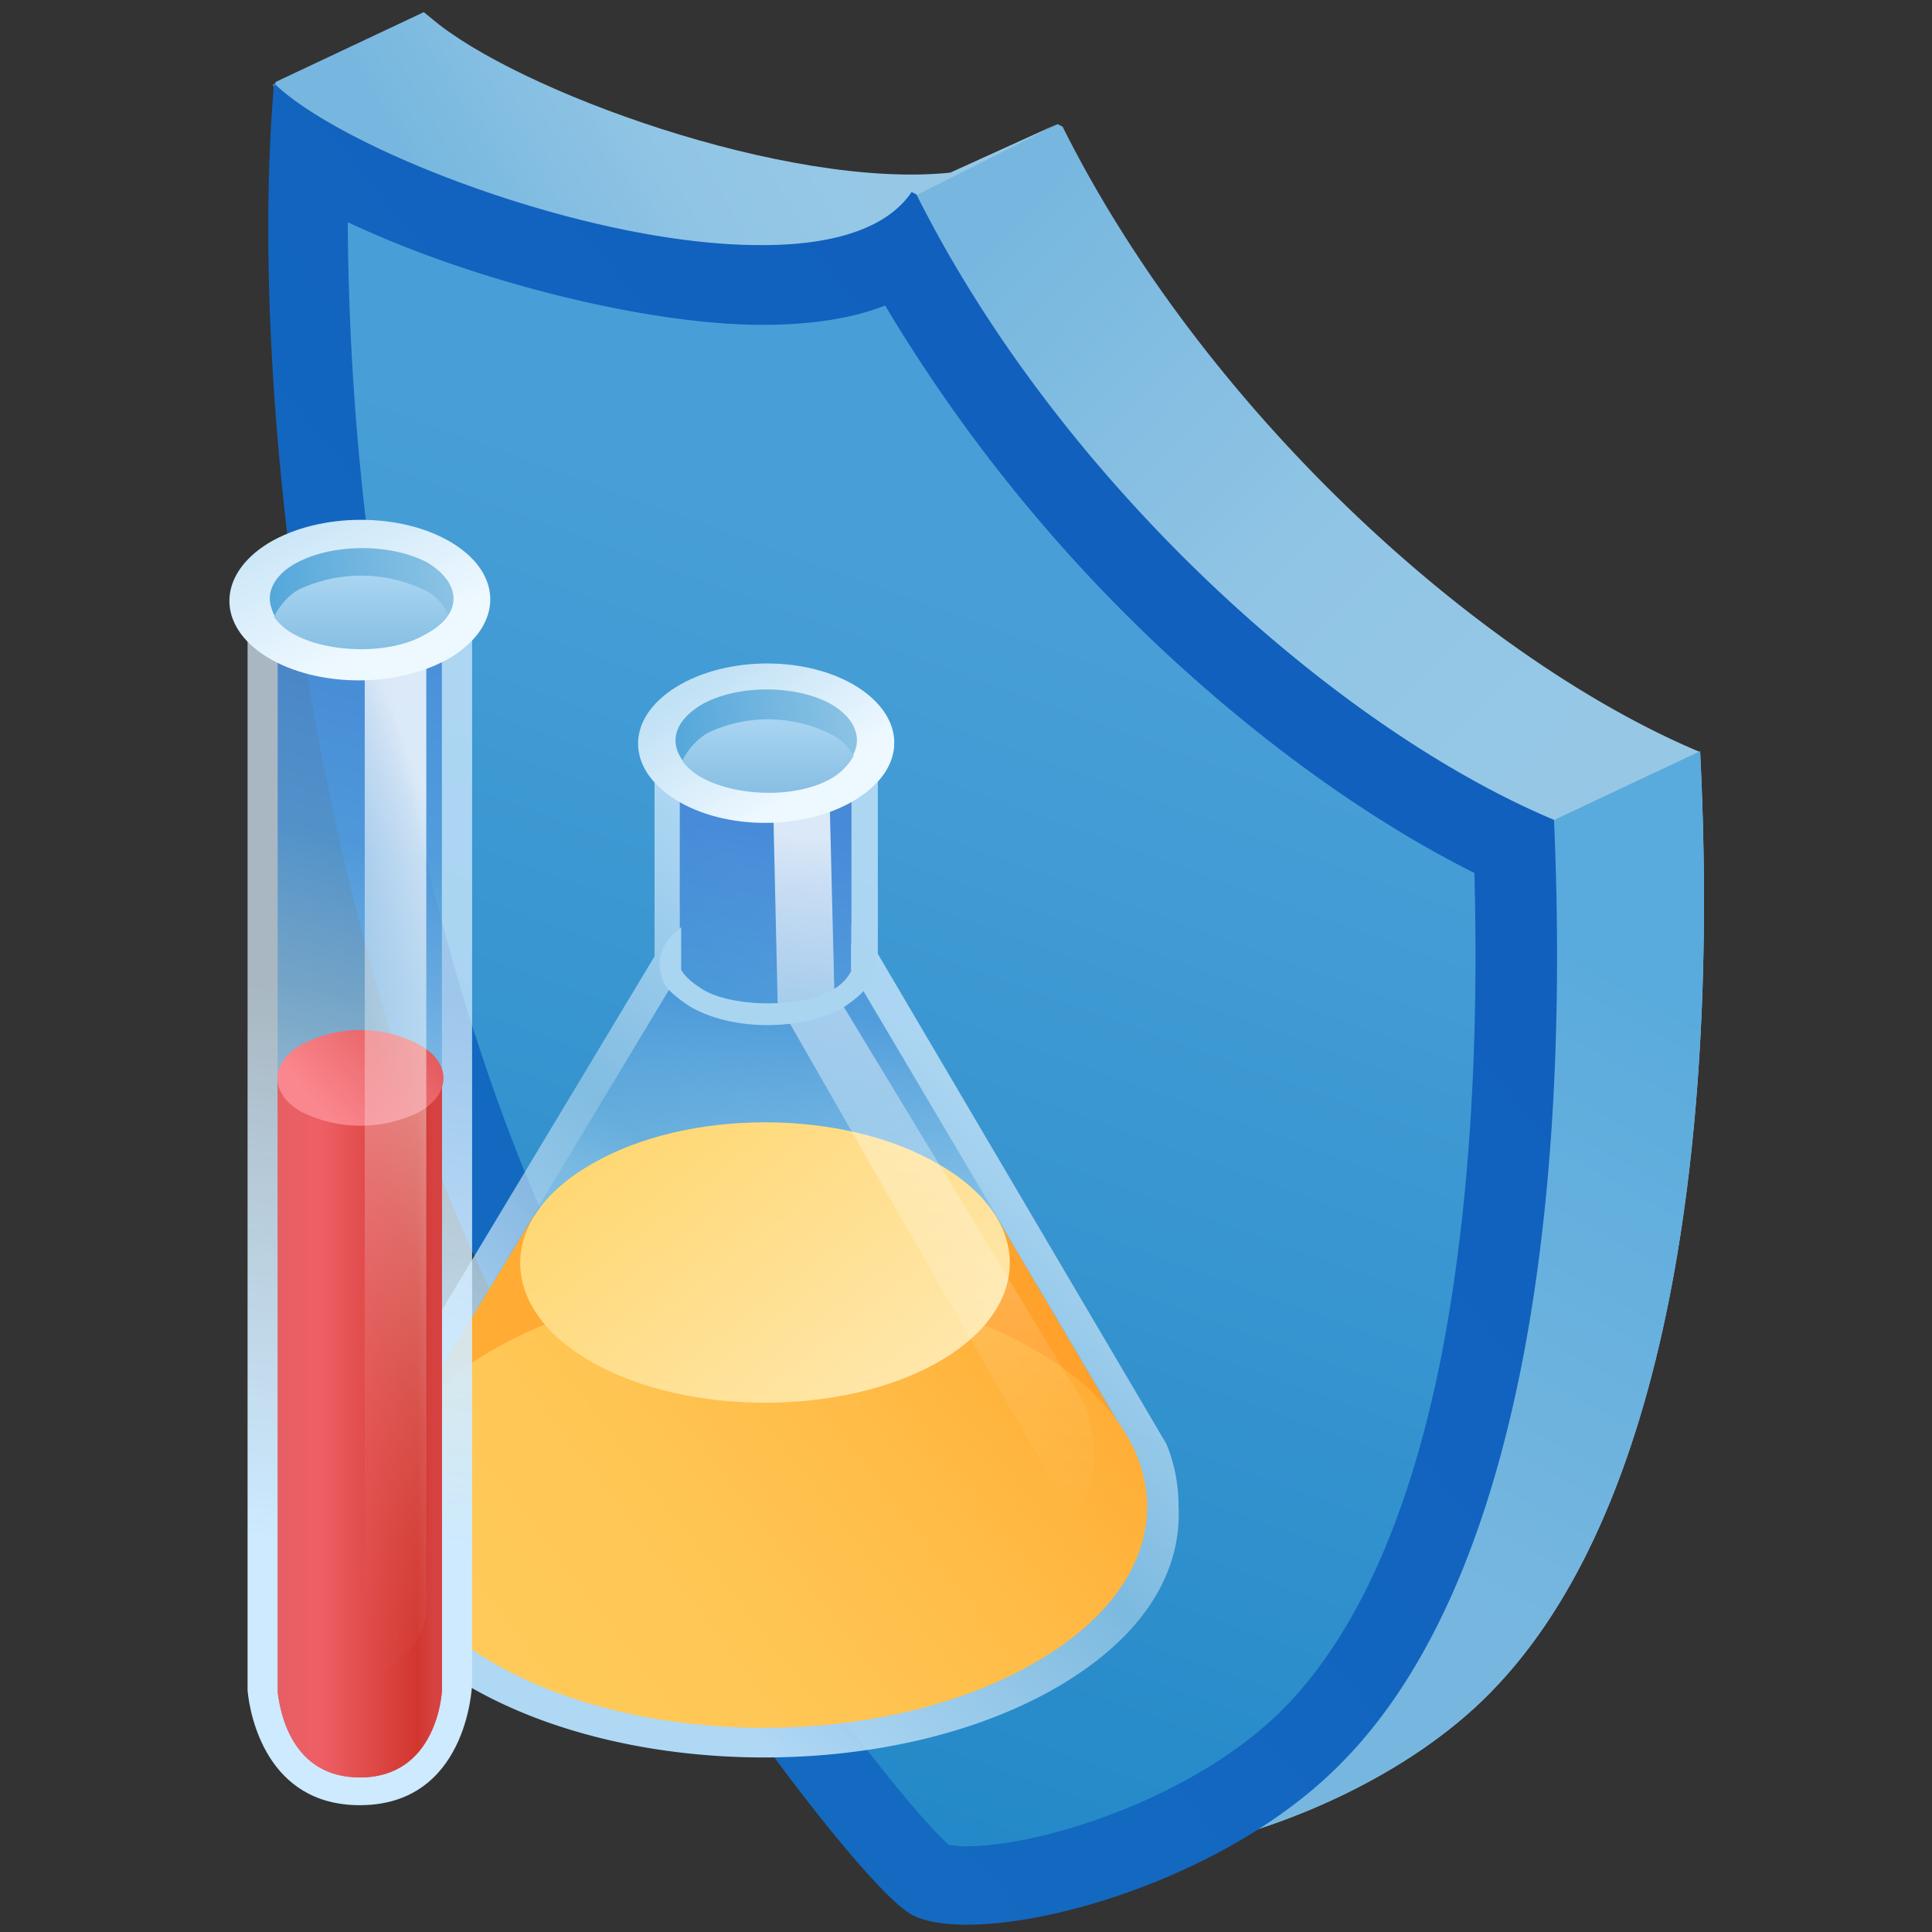 <svg xmlns="http://www.w3.org/2000/svg" width="140" height="140" fill="none"><rect width="100%" height="100%" fill="#333333" stroke="none"/><g clip-path="url(#a)"><path fill="url(#b)" d="M108.06 122.59c-6.65 6.82-17.32 10.85-24.58 11.72-3.15.35-5.6.18-6.83-.61-3.94-2.27-21.87-26.34-31.41-47.25a133 133 0 0 1-4.73-12.07h-.7L23.8 19.95 19.78 6.13l10.76-5.08.52.44C37.2 6.74 56.88 13.9 68.7 12.69L76.65 9l.35.18C87.41 30 107.36 47.86 123.2 54.5c1.4 28-2.36 55.04-15.14 68.08Z"/><path fill="url(#c)" d="m76.74 8.93-10.41 5.25-16.37 14.96-25.98-9.36-4.03-13.83L30.71.88l.53.43c6.12 5.25 25.81 12.43 37.62 11.2l7.88-3.58Z"/><path fill="url(#d)" d="M108.06 122.59c-6.65 6.82-17.32 10.85-24.58 11.72-1.93-2.45-4.73-5.95-4.9-6.3-.35-.52 33.86-68.51 33.86-68.51l10.76-5.07c1.4 28.08-2.36 55.12-15.14 68.16Z"/><path fill="url(#e)" d="M70 136.68c-1.92 0-2.54-.36-2.54-.36h-.18C64.15 134.4 46.56 111.4 37.1 90.4c-5.6-12.43-9.89-27.83-12.51-44.45-1.84-12.16-2.63-24.41-2.28-34.39 8.14 4.73 22.4 9.36 32.82 9.36 4.28 0 7.6-.78 10.06-2.27 11.37 20.82 30.36 36.49 44.36 42.96 1.14 30.71-3.94 53.46-14.44 64.23-6.82 7-18.98 10.85-25.1 10.85Z"/><path fill="url(#f)" d="M25.2 16.1c9.28 4.38 21.88 7.44 30.01 7.44 3.5 0 6.48-.44 8.93-1.4a115.01 115.01 0 0 0 19.25 24.15c7.52 7.17 15.75 13.12 23.45 16.97.35 13.22-.44 24.85-2.36 34.83-2.28 11.63-6.13 20.21-11.3 25.55C86.8 130.2 75.6 133.79 70 133.79c-.61 0-.96-.09-1.22-.09-1.32-1.14-5.78-6.12-12.25-15.66-4.03-5.78-11.47-17.33-16.72-28.96-5.5-12.17-9.7-27.3-12.25-43.67A196.85 196.85 0 0 1 25.2 16.1ZM19.86 6.04c-1.83 20.91 2.2 57.84 14.7 85.4 9.45 21 27.48 44.97 31.42 47.25.87.52 2.27.78 4.1.78 7 0 19.78-4.1 27.3-11.9 12.7-13.03 16.46-40.07 15.23-68.16-15.83-6.65-35.78-24.5-46.2-45.32l-.35-.18c-1.83 2.72-5.86 3.85-10.76 3.85-12.34.09-30.36-6.82-35.44-11.72Z"/><path fill="url(#g)" d="M76.65 122.23c-11.72 6.83-30.8 6.83-42.61 0-6.3-3.67-9.19-8.48-8.75-13.3 0-1.22.26-2.45.79-3.67v-.09c.17-.44.35-.79.52-1.22L47.43 69.3V54.33h1.83v2.1l-.08.18a3.6 3.6 0 0 0 1.75 1.66c2.53 1.49 6.73 1.49 9.27 0a3.38 3.38 0 0 0 1.66-1.66l-.17-.44v-2.01h1.92v14.96l20.92 35.53c.6 1.48.87 2.97.87 4.46.26 4.9-2.62 9.54-8.75 13.12Z"/><path fill="url(#h)" fill-opacity=".6" d="M82.25 105.08 61.7 70.35V53.37H49.26v17.06l-20.65 34.3 53.64.35Z"/><path fill="#6EB5DD" d="M61.69 53.37H49.26v.96H61.7v-.96Z"/><path fill="url(#i)" d="m72.01 87.85 10.24 17.32-53.46-.79 9.89-16.27L72 87.85Z"/><path fill="url(#j)" d="M74.99 97.82c10.85 6.3 10.85 16.45 0 22.66-10.85 6.3-28.44 6.3-39.29 0-10.85-6.3-10.85-16.45 0-22.66 10.85-6.3 28.44-6.3 39.29 0Z"/><path fill="url(#k)" d="M67.99 84.35c6.91 3.93 6.91 10.4 0 14.35-6.91 3.93-18.2 3.93-25.11 0-6.91-3.94-6.91-10.42 0-14.35 6.91-4.03 18.2-4.03 25.11 0Z"/><path fill="url(#l)" d="M78.58 101.76 60.46 71.83l-.35-14.17h-4.1l.34 14.96L77.7 109.9c2.89-3.24.88-8.14.88-8.14Z" opacity=".8"/><path fill="url(#m)" d="M49 49.78c-3.67 2.28-3.67 5.87-.09 8.14 3.6 2.28 9.45 2.28 13.13 0 3.67-2.27 3.67-5.86.09-8.14-3.6-2.27-9.45-2.27-13.13 0Z"/><path fill="url(#n)" d="M61.95 54.42c-.26.7-.87 1.31-1.84 1.84-2.53 1.4-6.73 1.4-9.27 0a3.5 3.5 0 0 1-1.75-1.84c-.44-1.22.17-2.45 1.84-3.41 2.53-1.4 6.73-1.4 9.27 0 1.66.96 2.19 2.27 1.75 3.41Z"/><path fill="#C5FFF7" d="M49.26 68.68v1.75l-.08.18s0-.09-.1-.09a2.73 2.73 0 0 1 .18-1.84Zm12.69 1.84c0 .09-.09.18-.09.18l-.17-.44v-1.84c.44.7.52 1.4.26 2.1Z"/><path fill="#AAD5F1" d="M63.26 70.7a4.8 4.8 0 0 1-.78 1.22c-.35.35-.8.7-1.32 1.05-3.06 1.75-8.05 1.75-11.1 0a9.7 9.7 0 0 1-1.4-1.05c-.36-.35-.62-.7-.7-1.14-.45-1.22 0-2.53 1.4-3.58v3.32l-.1-.44c.27.62.88 1.14 1.75 1.67 2.1 1.22 6.83 1.3 9.1.08a3.25 3.25 0 0 0 1.58-1.48v-3.33c1.49 1.05 2.01 2.36 1.57 3.68Z"/><path fill="url(#o)" d="M61.86 54.77a4.3 4.3 0 0 1-1.66 1.66c-2.45 1.4-6.65 1.32-9.19 0a4.22 4.22 0 0 1-1.57-1.3 4.9 4.9 0 0 1 1.84-2.02 10.21 10.21 0 0 1 8.75 0 3.85 3.85 0 0 1 1.83 1.66Z"/><path fill="url(#p)" d="M17.94 44.71v78.05-.44.18c.17 1.83 1.4 8.31 8.13 8.31 7.7 0 8.14-8.4 8.14-8.84v.79-78.14H17.94v.09Z"/><path fill="url(#q)" fill-opacity=".6" d="M32.02 43.57h-11.9v36.75h11.9V43.57Z"/><path fill="#D65662" d="M20.13 78.14v44.53c.17 1.31.96 6.13 5.95 6.13 5.6 0 5.95-6.13 5.95-6.39V78.22h-11.9v-.08Z"/><path fill="url(#r)" d="M20.13 78.14v44.53c.17 1.31.96 6.13 5.95 6.13 5.6 0 5.95-6.13 5.95-6.39V78.22h-11.9v-.08Z"/><path fill="url(#s)" d="M30.36 75.69c2.37 1.3 2.37 3.58 0 4.9a9.64 9.64 0 0 1-8.48 0c-2.37-1.32-2.37-3.6 0-4.9a9.1 9.1 0 0 1 8.48 0Z"/><path fill="url(#t)" d="M30.89 48.3v68.51a5.2 5.2 0 0 1-1.31 2.89c-.7.78-1.67 1.31-3.15 2.27V48.3h4.46Z" opacity=".8"/><path fill="url(#u)" d="M19.43 39.37c-3.68 2.28-3.77 5.95-.1 8.23 3.68 2.27 9.63 2.27 13.4 0 3.67-2.28 3.76-5.95.08-8.23-3.67-2.27-9.62-2.27-13.38 0Z"/><path fill="url(#v)" d="M32.73 44.1c-.27.7-.88 1.31-1.84 1.83a11.16 11.16 0 0 1-9.45 0c-.96-.52-1.58-1.13-1.75-1.83-.44-1.14.17-2.45 1.83-3.33 2.63-1.4 6.83-1.4 9.46 0 1.57.96 2.18 2.19 1.75 3.33Z"/><path fill="url(#w)" d="M32.46 44.53c-.17.35-.87.97-1.75 1.5-2.45 1.4-6.82 1.3-9.27 0a4.22 4.22 0 0 1-1.58-1.32c.27-.61.97-1.58 1.84-2.01a10.6 10.6 0 0 1 8.93 0 3.41 3.41 0 0 1 1.83 1.83Z"/></g><defs><linearGradient id="b" x1="47.2" x2="87.49" y1="42.76" y2="81.75" gradientUnits="userSpaceOnUse"><stop stop-color="#77B7DF"/><stop offset=".59" stop-color="#91C5E5"/><stop offset="1" stop-color="#96C8E6"/></linearGradient><linearGradient id="c" x1="33.49" x2="57.96" y1="18.4" y2="4.49" gradientUnits="userSpaceOnUse"><stop stop-color="#77B7DF"/><stop offset=".59" stop-color="#91C5E5"/><stop offset="1" stop-color="#96C8E6"/></linearGradient><linearGradient id="d" x1="121.13" x2="81.24" y1="72.83" y2="144.56" gradientUnits="userSpaceOnUse"><stop stop-color="#5AABDD"/><stop offset=".55" stop-color="#77B7DF"/></linearGradient><linearGradient id="e" x1="71.96" x2="36.96" y1="36.86" y2="133.99" gradientUnits="userSpaceOnUse"><stop offset=".06" stop-color="#489FD7"/><stop offset="1" stop-color="#1F86C6"/></linearGradient><linearGradient id="f" x1="13.12" x2="93.63" y1="104.49" y2="38.07" gradientUnits="userSpaceOnUse"><stop stop-color="#146DC1"/><stop offset=".9" stop-color="#1160BE"/></linearGradient><linearGradient id="g" x1="40.25" x2="71" y1="111.56" y2="80.1" gradientUnits="userSpaceOnUse"><stop stop-color="#AFD8F5"/><stop offset=".57" stop-color="#CDE5F4" stop-opacity=".5"/><stop offset="1" stop-color="#DAF0FF" stop-opacity=".7"/></linearGradient><linearGradient id="h" x1="62.12" x2="57.83" y1="59.94" y2="87.37" gradientUnits="userSpaceOnUse"><stop stop-color="#0356C7"/><stop offset=".49" stop-color="#1878CD"/><stop offset="1" stop-color="#2891D2" stop-opacity=".3"/></linearGradient><linearGradient id="i" x1="26.69" x2="111.56" y1="93.19" y2="102.37" gradientUnits="userSpaceOnUse"><stop stop-color="#FFAE36"/><stop offset="1" stop-color="#FF9823"/></linearGradient><linearGradient id="j" x1="75.05" x2="38.11" y1="94.12" y2="122.41" gradientUnits="userSpaceOnUse"><stop stop-color="#FFAE36"/><stop offset=".3" stop-color="#FFBB46"/><stop offset=".67" stop-color="#FFC654"/><stop offset="1" stop-color="#FFCA59"/></linearGradient><linearGradient id="k" x1="66.5" x2="41.56" y1="101.5" y2="69.56" gradientUnits="userSpaceOnUse"><stop offset=".02" stop-color="#FFE7AB"/><stop offset="1" stop-color="#FFD15B"/></linearGradient><linearGradient id="l" x1="81.81" x2="86.58" y1="114.62" y2="63.24" gradientUnits="userSpaceOnUse"><stop stop-color="#fff" stop-opacity="0"/><stop offset=".11" stop-color="#fff" stop-opacity=".02"/><stop offset=".23" stop-color="#fff" stop-opacity=".07"/><stop offset=".36" stop-color="#fff" stop-opacity=".16"/><stop offset=".5" stop-color="#fff" stop-opacity=".29"/><stop offset=".64" stop-color="#fff" stop-opacity=".45"/><stop offset=".78" stop-color="#fff" stop-opacity=".64"/><stop offset=".93" stop-color="#fff" stop-opacity=".87"/><stop offset="1" stop-color="#fff"/></linearGradient><linearGradient id="m" x1="61.28" x2="54.56" y1="56.29" y2="46.32" gradientUnits="userSpaceOnUse"><stop offset=".08" stop-color="#EEF8FF"/><stop offset=".96" stop-color="#C1E1F5"/></linearGradient><linearGradient id="n" x1="64.31" x2="45.94" y1="51.19" y2="53.38" gradientUnits="userSpaceOnUse"><stop stop-color="#96C8E6"/><stop offset="1" stop-color="#48A1D9"/></linearGradient><linearGradient id="o" x1="55.65" x2="55.65" y1="52.12" y2="57.45" gradientUnits="userSpaceOnUse"><stop stop-color="#A9D5F1"/><stop offset="1" stop-color="#87BFE3"/></linearGradient><linearGradient id="p" x1="30.63" x2="35.44" y1="112.87" y2="73.06" gradientUnits="userSpaceOnUse"><stop stop-color="#CDEAFF"/><stop offset="1" stop-color="#DAF0FF" stop-opacity=".7"/></linearGradient><linearGradient id="q" x1="27.56" x2="15.89" y1="39.81" y2="80.6" gradientUnits="userSpaceOnUse"><stop stop-color="#0356C7"/><stop offset=".49" stop-color="#1878CD"/><stop offset="1" stop-color="#2891D2" stop-opacity=".3"/></linearGradient><linearGradient id="r" x1="32.38" x2="17.06" y1="91.88" y2="91.88" gradientUnits="userSpaceOnUse"><stop offset=".06" stop-color="#D64242"/><stop offset=".14" stop-color="#D2362E"/><stop offset=".6" stop-color="#EE5F65"/><stop offset=".96" stop-color="#DF6062"/></linearGradient><linearGradient id="s" x1="36.31" x2="26.25" y1="74.38" y2="83.56" gradientUnits="userSpaceOnUse"><stop stop-color="#D64242"/><stop offset="1" stop-color="#FA878E"/></linearGradient><linearGradient id="t" x1="28.98" x2="54.33" y1="126.63" y2="116.58" gradientUnits="userSpaceOnUse"><stop stop-color="#fff" stop-opacity="0"/><stop offset=".11" stop-color="#fff" stop-opacity=".02"/><stop offset=".23" stop-color="#fff" stop-opacity=".07"/><stop offset=".36" stop-color="#fff" stop-opacity=".16"/><stop offset=".5" stop-color="#fff" stop-opacity=".29"/><stop offset=".64" stop-color="#fff" stop-opacity=".45"/><stop offset=".78" stop-color="#fff" stop-opacity=".64"/><stop offset=".93" stop-color="#fff" stop-opacity=".87"/><stop offset="1" stop-color="#fff"/></linearGradient><linearGradient id="u" x1="31.94" x2="25.57" y1="45.94" y2="32.26" gradientUnits="userSpaceOnUse"><stop offset=".08" stop-color="#EEF8FF"/><stop offset=".96" stop-color="#C1E1F5"/></linearGradient><linearGradient id="v" x1="35.1" x2="16.51" y1="40.94" y2="43.21" gradientUnits="userSpaceOnUse"><stop stop-color="#96C8E6"/><stop offset="1" stop-color="#48A1D9"/></linearGradient><linearGradient id="w" x1="26.16" x2="26.16" y1="41.71" y2="47.04" gradientUnits="userSpaceOnUse"><stop stop-color="#A9D5F1"/><stop offset="1" stop-color="#87BFE3"/></linearGradient><clipPath id="a"><path fill="#fff" d="M0 0h140v140H0z"/></clipPath></defs></svg>